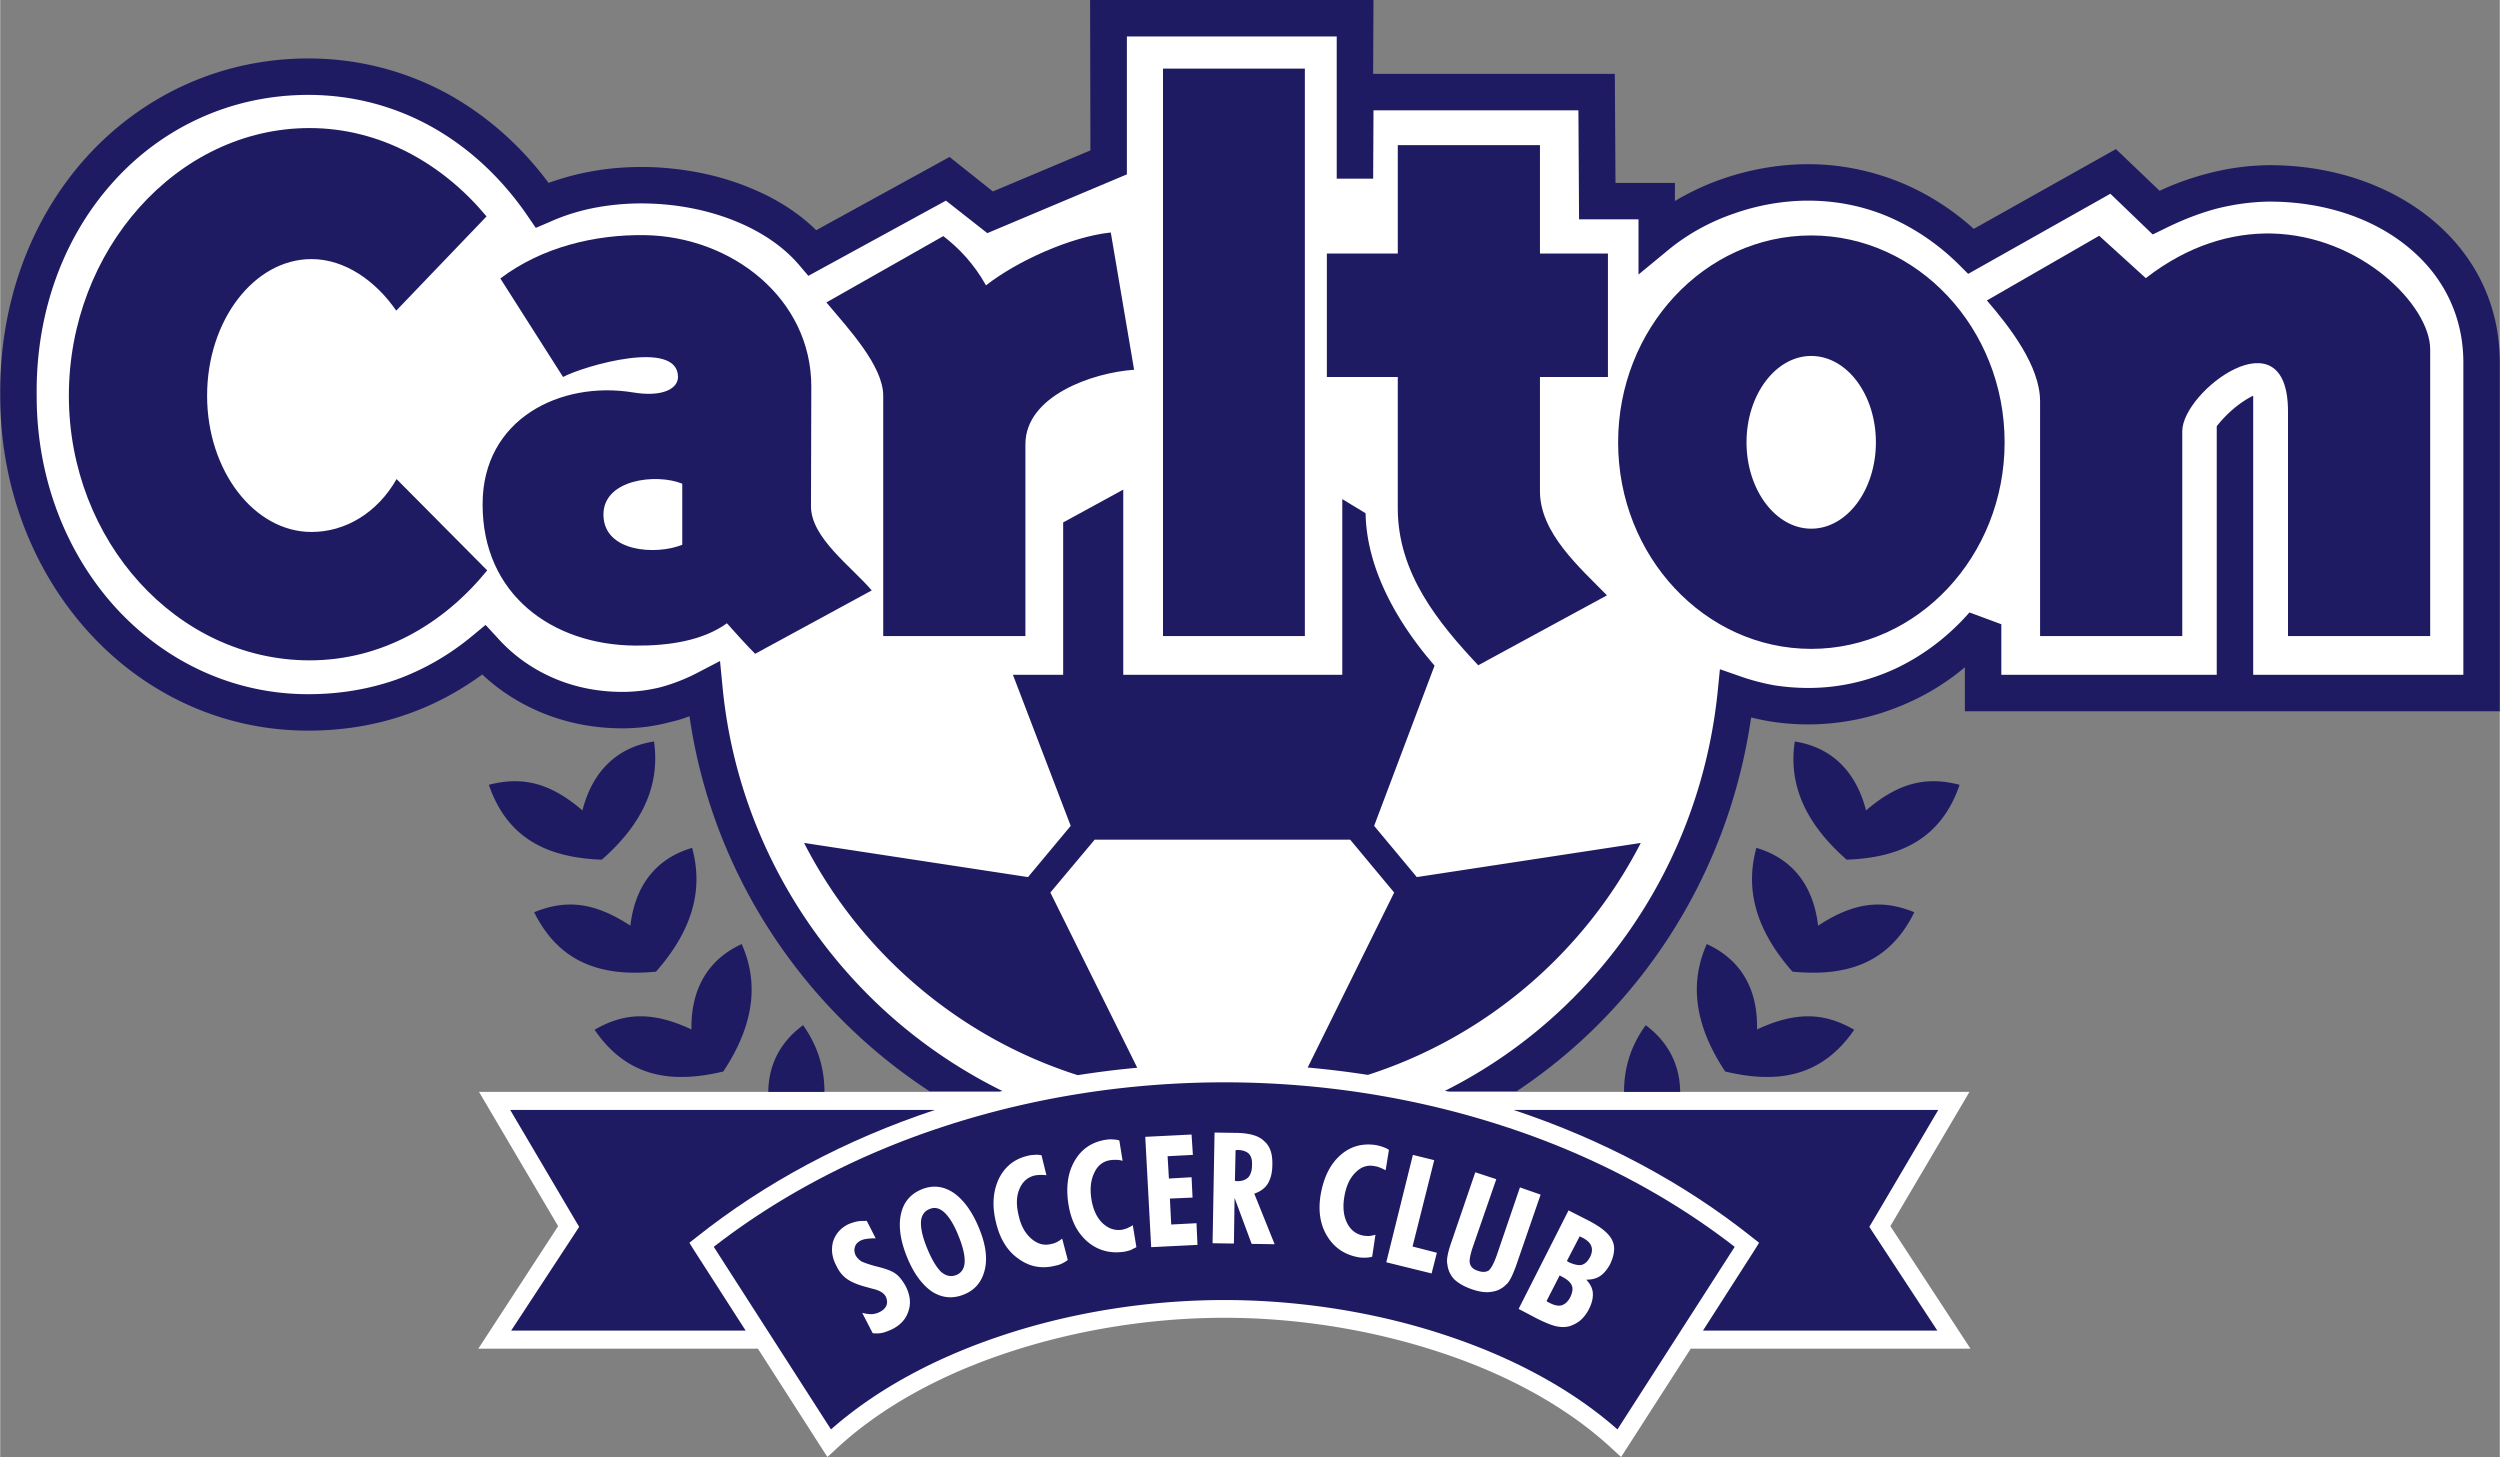 <svg xmlns="http://www.w3.org/2000/svg" width="2500" height="1457" viewBox="0 0 569.99 332.243"><rect x="0" y="0" width="569.99" height="332.243" fill="#808080" stroke="none"/><path d="M554.717 50.245c-9.586-8.013-22.916-12.655-37.592-12.581a57.353 57.353 0 0 0-13.627 1.873c-3.746.973-7.414 2.246-11.082 3.968l-9.959-9.509-32.424 18.196a57.884 57.884 0 0 0-16.25-10.409c-6.664-2.771-13.928-4.343-21.49-4.343-6.664 0-13.477 1.199-19.844 3.445-3.668 1.272-7.264 2.995-10.559 4.942v-4.119h-13.553l-.15-24.861h-55.111L313.152 0h-64.621l.075 34.295-22.24 9.36-9.884-7.863-30.401 16.699c-4.118-4.044-9.135-7.188-14.751-9.51-7.039-2.995-14.976-4.567-22.764-4.867-4.643-.15-9.285.149-13.778.973-3.369.6-6.589 1.498-9.734 2.622-6.289-8.462-14.077-15.351-22.988-20.293-9.509-5.167-20.218-8.086-31.824-8.086-19.843 0-37.739 8.386-50.469 22.388C7.343 49.421-.219 68.515.005 90.305c0 21.191 7.713 40.211 20.292 53.989 12.655 13.853 30.251 22.313 49.945 22.313 8.012 0 15.65-1.272 22.764-3.818 5.99-2.098 11.681-5.167 16.923-8.985 3.818 3.593 8.162 6.364 12.805 8.387 6.064 2.621 12.504 3.892 19.168 3.892 3.595 0 7.114-.448 10.558-1.347 1.647-.374 3.22-.824 4.718-1.423 4.193 29.054 18.57 54.812 39.312 73.606a124.003 124.003 0 0 0 15.437 11.926h133.876a121.288 121.288 0 0 0 14.598-11.401c20.594-18.795 34.672-44.704 38.863-73.832 1.275.3 2.621.6 3.971.824 2.994.524 5.99.748 9.059.748 8.312 0 16.176-1.871 23.439-5.24a53.984 53.984 0 0 0 12.277-7.789v10.035h121.98V82.667c0-13.328-5.765-24.485-15.273-32.422z" fill="#1f1b62"/><path d="M549.398 56.61c-8.086-6.815-19.543-10.709-32.273-10.634-3.818.075-7.711.6-11.605 1.573-3.969 1.049-8.014 2.622-12.057 4.644l-2.619 1.272-9.66-9.285-32.424 18.27-2.246-2.245c-4.643-4.568-10.035-8.238-15.949-10.783-5.617-2.396-11.83-3.669-18.271-3.669-5.766 0-11.607 1.048-17.072 2.995-5.467 1.872-10.559 4.717-14.826 8.236l-6.812 5.617v-12.58h-13.555l-.15-24.86h-46.725l-.076 15.574h-8.309V8.312H256.92v31.45l-31.825 13.403-9.435-7.413-31.375 17.147-2.171-2.546c-3.594-4.194-8.461-7.413-14.003-9.735-6.065-2.545-12.955-3.968-19.843-4.193a56.78 56.78 0 0 0-11.981.824 46.75 46.75 0 0 0-11.007 3.369l-3.146 1.347-1.946-2.844c-5.916-8.611-13.404-15.576-22.09-20.367-8.312-4.568-17.747-7.114-27.855-7.114-17.447 0-33.172 7.338-44.329 19.693C14.831 53.539 8.092 70.612 8.317 90.23v.075c0 19.02 6.889 36.093 18.121 48.373 11.157 12.13 26.583 19.62 43.805 19.62 7.114 0 13.778-1.124 19.994-3.295 6.289-2.248 12.13-5.617 17.372-9.96l3.071-2.545 2.695 2.92c3.669 4.118 8.012 7.113 12.655 9.136 4.942 2.171 10.334 3.22 15.875 3.22 2.921 0 5.841-.375 8.611-1.048a41.666 41.666 0 0 0 8.162-3.146l5.466-2.845.599 6.14c2.846 29.128 16.699 55.186 37.291 73.907a115.84 115.84 0 0 0 26.54 18.023c-.245.061-.491.111-.736.172H109.18l18.046 30.626-18.195 27.931h63.75l15.847 24.711 1.798-1.647c10.033-9.436 23.512-16.849 38.413-21.865 15.875-5.393 33.397-8.237 50.32-8.237 16.92 0 34.37 2.845 50.245 8.237 14.9 5.017 28.379 12.43 38.412 21.865l1.799 1.647 15.883-24.711h63.787l-18.27-27.931 18.045-30.626H330.404c-.318-.08-.641-.146-.963-.225a112.198 112.198 0 0 0 25.346-17.447c20.291-18.494 33.844-44.403 36.84-73.457l.523-5.242 4.943 1.723a49.968 49.968 0 0 0 7.486 1.947 51.07 51.07 0 0 0 7.713.599c7.113 0 13.777-1.572 19.918-4.418 6.365-2.995 12.131-7.414 16.848-12.804l7.264 2.695v11.532h49.121V97.194c2.473-3.145 5.541-5.616 8.312-6.964v63.648h47.924V82.667c.001-10.707-4.644-19.693-12.281-26.057z" fill="#fff"/><path d="M426.896 280.8l-.676-1.049.676-1.123 15.049-25.534h-96.871c20.41 6.773 38.744 16.56 54.494 29.103l1.516 1.194-1.035 1.672-11.76 18.351h53.434L426.896 280.8zM157.157 283.391l1.513-1.194c15.752-12.544 34.086-22.33 54.495-29.103h-96.871l15.051 25.534.674 1.123-.674 1.049-14.826 22.613h53.462l-11.79-18.353-1.034-1.669z" fill="#1f1b62"/><path d="M279.158 296.45c17.297 0 35.268 2.845 51.516 8.386 14.602 4.942 27.855 12.057 38.113 21.116l26.734-41.633c-15.426-11.981-33.322-21.191-52.342-27.406-20.518-6.739-42.383-10.108-64.022-10.108-21.716 0-43.581 3.369-64.098 10.108-19.02 6.215-36.916 15.425-52.341 27.406l26.732 41.633c10.259-9.06 23.512-16.174 38.114-21.116 16.25-5.541 34.222-8.386 51.594-8.386zM183.311 192.217c12.793 25.021 35.252 44.312 62.401 52.957a209.533 209.533 0 0 1 13.572-1.695l-19.813-39.955 10.108-12.056h58.256l10.035 12.056-19.723 39.905c4.594.414 9.174.973 13.723 1.681 27.02-8.678 49.408-27.933 62.234-52.893l-51.07 7.787-9.732-11.682 13.777-36.54c-7.938-9.136-15.5-21.566-15.725-34.745l-5.316-3.219v40.061h-49.945v-42.232l-13.703 7.487v34.745h-11.457l13.179 34.444-9.734 11.682-51.067-7.788zM446.814 178.963c-4.195 12.205-13.33 16.623-25.76 17.072-10.258-8.985-13.18-18.046-11.83-26.956 8.535 1.348 14 6.964 16.248 15.725 7.489-6.441 13.852-7.787 21.342-5.841zM436.479 208.017c-5.689 11.605-15.35 14.751-27.779 13.554-8.986-10.185-10.633-19.545-8.236-28.23 8.385 2.471 13.029 8.761 14.076 17.747 8.312-5.467 14.751-5.991 21.939-3.071zM422.775 234.824c-7.336 10.633-17.295 12.429-29.426 9.509-7.49-11.307-7.863-20.817-4.195-29.054 7.939 3.596 11.682 10.483 11.457 19.47 8.987-4.193 15.426-3.819 22.164.075zM111.426 178.963c4.193 12.205 13.329 16.623 25.759 17.072 10.259-8.985 13.179-18.046 11.906-26.956-8.611 1.348-14.078 6.964-16.324 15.725-7.488-6.441-13.852-7.787-21.341-5.841zM121.76 208.017c5.765 11.605 15.35 14.751 27.78 13.554 8.986-10.185 10.633-19.545 8.237-28.23-8.387 2.471-13.029 8.761-14.077 17.747-8.312-5.467-14.752-5.991-21.94-3.071zM135.538 234.824c7.264 10.633 17.223 12.429 29.354 9.509 7.487-11.307 7.862-20.817 4.193-29.054-7.863 3.596-11.606 10.483-11.457 19.47-8.912-4.193-15.426-3.819-22.09.075zM370.287 248.976c0-5.915 1.795-10.856 4.941-15.2 5.24 3.894 7.785 9.135 7.861 15.2h-12.802zM187.954 248.976c0-5.915-1.797-10.856-4.867-15.2-5.317 3.894-7.863 9.135-7.938 15.2h12.805z" fill="#1f1b62"/><path fill="#1f1b62" d="M265.155 15.649h32.349v129.393h-32.349V15.649zM188.403 68.965L215.06 53.84c3.594 2.771 6.964 6.29 9.735 11.231 6.963-5.466 19.244-11.083 28.455-12.055l5.316 31.299c-9.585.673-24.786 5.99-24.786 16.998v43.729h-32.422V90.23c0-6.739-7.789-15.126-12.955-21.265zM70.542 29.203c16.1 0 30.327 8.087 40.361 20.143L90.311 70.837c-4.643-6.74-11.682-11.756-19.319-11.756-13.104 0-23.812 14.002-23.812 31.149 0 17.073 10.708 31.076 23.812 31.076 7.787 0 15.05-4.418 19.394-12.057l20.667 20.817c-10.034 12.355-24.186 20.517-40.51 20.517-30.251 0-54.887-27.256-54.887-60.354-.001-33.17 24.635-61.026 54.886-61.026zM318.693 33.097h32.422v24.71h15.502v28.156h-15.502v26.058c0 9.51 8.986 17.297 15.277 23.736l-29.354 15.95c-8.986-9.584-18.346-20.892-18.346-35.793V85.962H302.52V57.807h16.174v-24.71h-.001zM497.582 98.317v46.725h-32.424V91.503c0-8.012-6.889-16.923-12.131-22.988l25.609-14.751 10.633 9.66c9.736-7.563 19.619-10.334 28.604-10.184 20.518.449 36.244 16.474 36.244 26.433v65.369h-32.424V93.824c0-22.763-24.111-4.642-24.111 4.493z"/><path d="M114.047 63.499c9.51-7.189 21.641-10.035 32.873-9.885 19.993.299 38.039 14.527 38.039 34.52l-.075 27.332c0 7.188 9.285 13.778 13.853 19.169l-26.583 14.452c-1.947-1.946-4.717-5.017-6.439-6.963-5.466 3.968-13.254 5.167-20.966 5.091-18.795-.149-34.819-11.605-34.745-32.272 0-19.395 17.747-28.155 34.295-25.46 6.665 1.124 10.259-.824 10.259-3.519 0-8.761-21.416-2.546-26.208 0l-14.303-22.465zm23.512 53.987c.15 8.462 12.057 9.136 17.972 6.74v-13.927c-5.841-2.398-18.121-1.049-17.972 7.187zM412.967 53.689c24.262 0 44.105 21.191 44.105 47.175 0 25.982-19.844 47.1-44.105 47.1-24.26 0-44.029-21.117-44.029-47.1 0-25.984 19.769-47.175 44.029-47.175zm-14.75 47.175c0 10.857 6.664 19.693 14.75 19.693 8.162 0 14.752-8.836 14.752-19.693 0-10.858-6.59-19.695-14.752-19.695-8.086 0-14.75 8.836-14.75 19.695z" fill="#1f1b62"/><path d="M351.266 272.413l-5.168 14.976c-.596 1.798-1.123 3.071-1.496 3.818-.373.75-.748 1.35-1.199 1.723-.973.975-2.096 1.498-3.369 1.647-1.271.226-2.768 0-4.49-.599s-2.996-1.347-3.971-2.247a5.858 5.858 0 0 1-1.572-3.444c-.148-.598-.074-1.272.076-2.096.148-.824.523-2.098 1.197-3.969l.225-.674 4.867-14.227 4.791 1.572-5.316 15.35c-.674 1.947-.896 3.295-.674 3.97.227.748.824 1.272 1.799 1.571 1.047.374 1.871.299 2.471-.074.525-.449 1.197-1.647 1.871-3.595l5.242-15.351 4.716 1.649zM316.072 287.839l6.067-24.486 4.865 1.199-4.942 19.692 5.542 1.423-1.198 4.718-10.334-2.546zM312.854 286.566a5.627 5.627 0 0 1-1.498.223c-.523 0-1.049 0-1.498-.073-3.145-.524-5.541-2.098-7.189-4.718-1.646-2.62-2.172-5.766-1.572-9.511.676-3.893 2.098-6.888 4.418-8.985 2.322-2.096 5.018-2.845 8.162-2.396.6.15 1.123.225 1.646.449.451.15.977.374 1.35.674l-.75 4.643a6.584 6.584 0 0 0-1.271-.6c-.451-.224-.9-.299-1.348-.374-1.648-.299-3.07.226-4.344 1.573-1.273 1.272-2.096 3.146-2.473 5.54-.373 2.321-.146 4.344.676 5.916.824 1.647 2.096 2.546 3.742 2.846.451.074.9.074 1.35.074.449-.074.898-.149 1.348-.299l-.749 5.018zM262.459 284.395l-1.348-25.161 10.558-.524.3 4.643-5.765.298.299 5.093 5.166-.299.225 4.642-5.166.225.299 5.916 5.766-.3.224 4.943-10.558.524zM259.089 284.395l-1.348.674c-.524.149-.974.299-1.497.374-3.146.449-5.916-.3-8.237-2.246-2.396-2.022-3.819-4.867-4.418-8.611-.599-3.895-.149-7.188 1.423-9.884 1.572-2.697 3.894-4.27 7.039-4.793.524-.075 1.123-.149 1.647-.075.524 0 1.048.075 1.498.226l.748 4.643c-.524-.149-.973-.225-1.422-.225s-.898 0-1.348.075c-1.647.223-2.919 1.197-3.669 2.845-.824 1.647-1.047 3.669-.674 6.065.375 2.32 1.198 4.118 2.471 5.392 1.348 1.272 2.771 1.797 4.493 1.572.375-.075.824-.226 1.273-.375.374-.225.824-.375 1.198-.673l.823 5.016zM243.44 287.314c-.449.375-.898.599-1.348.824a4.77 4.77 0 0 1-1.348.448c-3.145.824-5.991.3-8.461-1.497-2.546-1.723-4.269-4.493-5.167-8.162-.974-3.819-.749-7.113.524-9.958 1.348-2.846 3.519-4.644 6.589-5.393a6.721 6.721 0 0 1 1.648-.225c.523-.075 1.048 0 1.572.075l1.123 4.567c-.524-.075-.973-.075-1.422-.075-.524 0-.899.075-1.348.149-1.647.45-2.771 1.498-3.444 3.221-.675 1.647-.675 3.67-.075 6.065.524 2.32 1.573 4.043 2.921 5.166 1.422 1.199 2.92 1.572 4.567 1.124.449-.075.823-.225 1.272-.449.375-.226.749-.449 1.123-.75l1.274 4.87zM198.961 304.013l-2.396-4.643c.824.225 1.572.3 2.246.3.674-.075 1.273-.226 1.797-.524.75-.375 1.273-.898 1.498-1.498.225-.598.149-1.272-.15-1.947-.449-.897-1.498-1.497-3.22-1.871-.449-.149-.824-.225-1.048-.3-2.022-.524-3.52-1.123-4.568-1.872-.974-.673-1.797-1.647-2.396-2.92-1.048-1.948-1.273-3.744-.823-5.541.524-1.723 1.647-3.07 3.37-3.969.673-.3 1.347-.524 2.021-.675.674-.149 1.498-.149 2.321-.149l2.021 3.968c-.973 0-1.722.075-2.171.15a4.318 4.318 0 0 0-1.272.375c-.674.375-1.123.824-1.273 1.423-.225.6-.149 1.272.15 1.946.299.523.748.974 1.272 1.349.599.299 1.647.673 3.294 1.123 2.172.524 3.669 1.048 4.568 1.723.824.599 1.573 1.572 2.247 2.771 1.048 2.021 1.273 3.968.674 5.689-.524 1.798-1.797 3.221-3.744 4.194-.824.374-1.572.674-2.247.823-.748.15-1.497.15-2.171.075zM223.297 280.275c1.423 3.521 1.872 6.664 1.198 9.36-.674 2.695-2.247 4.567-4.717 5.541-2.546 1.048-5.018.823-7.338-.675-2.246-1.572-4.193-4.192-5.691-7.936-1.498-3.745-1.947-6.965-1.348-9.735.599-2.696 2.172-4.567 4.718-5.616 2.546-1.048 5.017-.748 7.338.824 2.321 1.648 4.268 4.344 5.84 8.237zm-5.317 10.484c1.198-.449 1.872-1.497 1.947-2.92.075-1.498-.374-3.52-1.423-6.065-.973-2.471-2.096-4.269-3.145-5.242-1.123-1.048-2.246-1.348-3.444-.823-1.198.45-1.872 1.498-1.947 2.92-.075 1.498.375 3.521 1.423 6.065 1.048 2.546 2.097 4.269 3.145 5.316 1.123.974 2.247 1.197 3.444.749zM276.462 283.495l.449-25.234 5.167.075c2.92.075 4.942.674 6.141 1.872 1.346 1.123 1.945 2.92 1.871 5.392 0 1.797-.375 3.22-1.049 4.343-.674 1.048-1.723 1.798-3.07 2.246l4.642 11.532-5.242-.075-3.893-10.483-.149 10.408-4.867-.076zm5.092-14.227c.076 0 .149 0 .299.075h.3c1.048 0 1.872-.299 2.472-.897.523-.6.823-1.498.823-2.621.074-1.272-.149-2.098-.674-2.696-.524-.524-1.273-.823-2.396-.898h-.449c-.075.075-.149.075-.225.075l-.15 6.962zM346.248 298.472l11.385-22.464 4.416 2.246c2.92 1.497 4.793 2.995 5.541 4.567.748 1.498.523 3.37-.525 5.541-.672 1.198-1.422 2.098-2.246 2.622-.898.598-1.945.822-3.145.822.9.974 1.424 1.948 1.498 3.071.074 1.122-.225 2.32-.898 3.669a8.523 8.523 0 0 1-1.945 2.545 7.58 7.58 0 0 1-2.547 1.349c-.898.225-1.871.225-2.92 0-1.051-.226-2.547-.824-4.492-1.798l-4.122-2.17zm6.367-1.797c.072.074.148.149.299.225s.225.15.301.15c1.121.598 2.096.822 2.844.598s1.424-.823 1.947-1.797c.523-1.123.674-2.021.373-2.695-.299-.749-1.047-1.424-2.246-2.021l-.523-.3-2.995 5.84zm4.641-9.136l.449.3c1.199.523 2.172.748 2.922.598.748-.223 1.348-.747 1.871-1.721.525-.975.6-1.872.299-2.622-.299-.748-1.047-1.422-2.17-1.945l-.449-.226-2.922 5.616z" fill="#fff"/></svg>